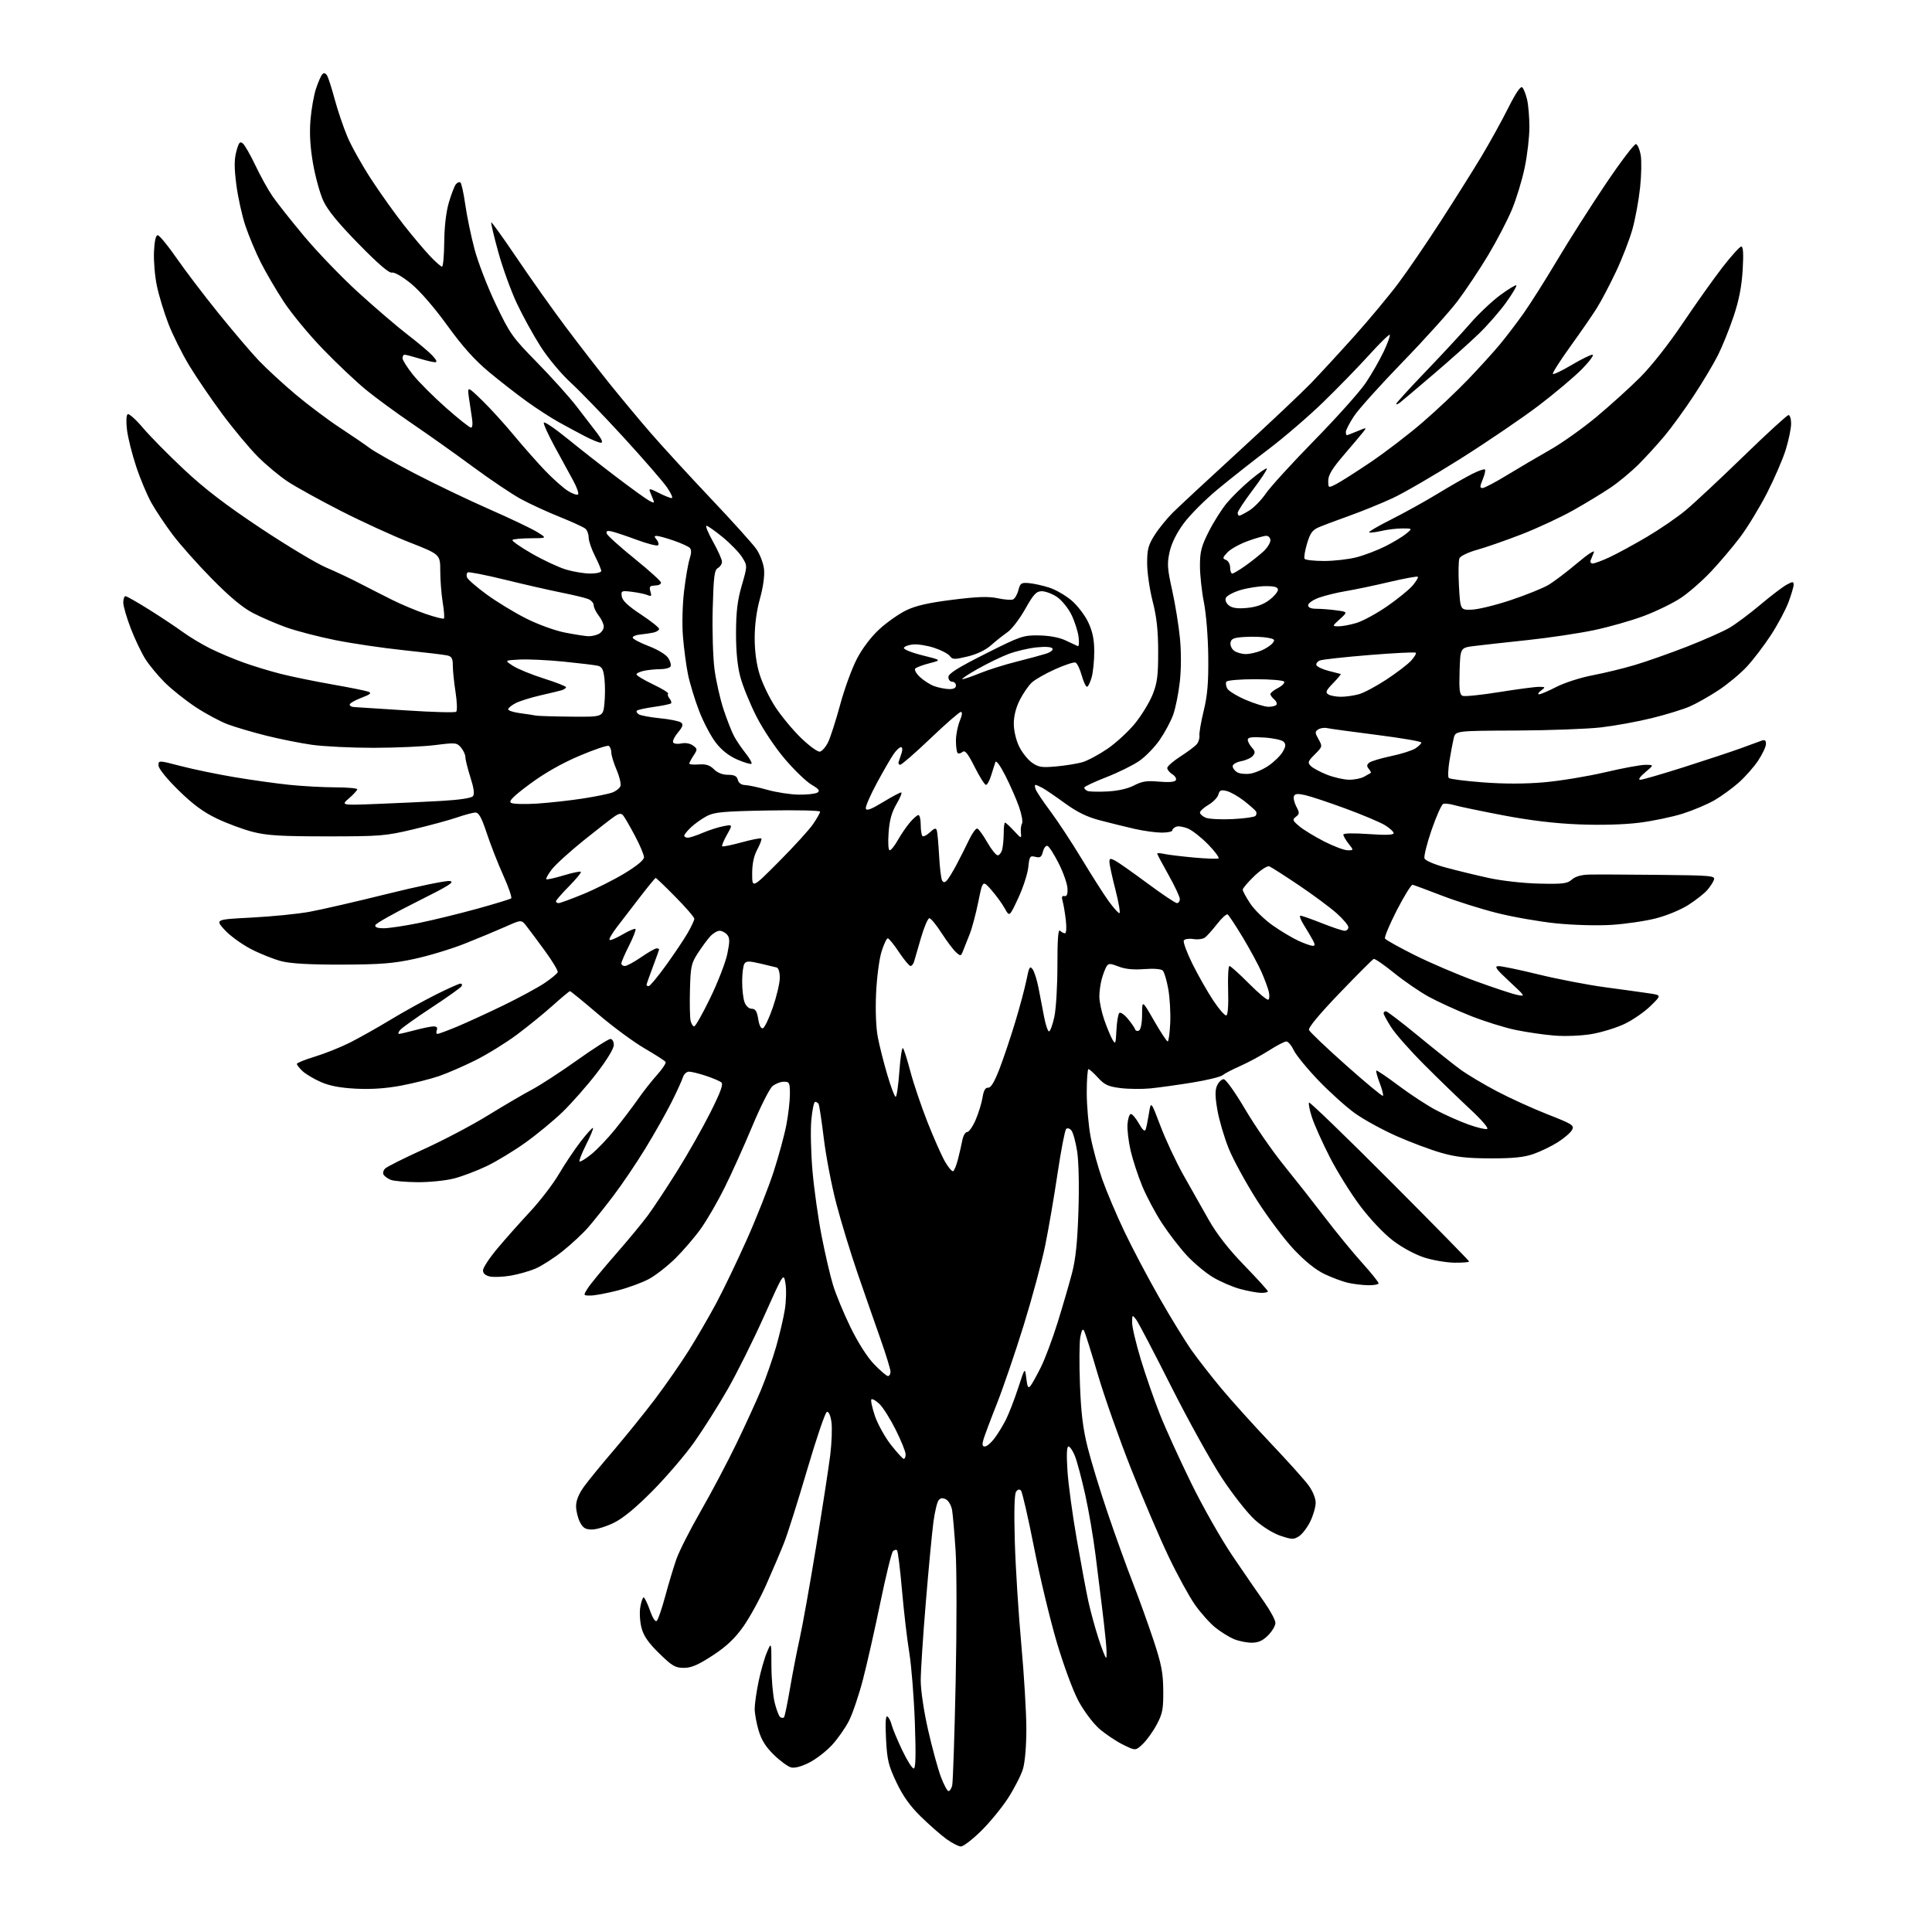 <?xml version="1.0" encoding="UTF-8" standalone="no"?>
<svg 
  version="1.1" 
  xmlns="http://www.w3.org/2000/svg" 
  xmlns:xlink="http://www.w3.org/1999/xlink" 
  xmlns:svg="http://www.w3.org/2000/svg"
  xmlns:rdf="http://www.w3.org/1999/02/22-rdf-syntax-ns#"
  xmlns:cc="http://creativecommons.org/ns#"
  xmlns:dc="http://purl.org/dc/elements/1.1/"
  viewBox="0 0 768 768"
  width="768"
  height="768"
>
<style>svg {background-color: white; }</style>"
<path stroke="none" fill="black" fill-rule="evenodd" d="M381.99,734.00C381.06,734.00 378.47,732.67 376.22,731.05C373.98,729.42 369.41,725.42 366.07,722.15C361.76,717.93 358.94,713.98 356.36,708.54C353.17,701.83 352.65,699.66 352.21,691.28C351.88,684.83 352.05,681.91 352.75,682.34C353.31,682.69 354.08,684.18 354.44,685.64C354.81,687.10 356.68,691.60 358.60,695.65C360.52,699.69 362.59,703.00 363.20,703.00C364.00,703.00 364.13,697.87 363.67,684.75C363.31,674.71 362.31,662.23 361.46,657.00C360.60,651.77 359.29,640.61 358.56,632.19C357.82,623.77 356.94,616.60 356.59,616.26C356.25,615.91 355.52,616.08 354.96,616.64C354.41,617.19 352.15,626.38 349.95,637.07C347.74,647.76 344.63,661.52 343.03,667.66C341.43,673.80 338.94,681.15 337.50,684.00C336.06,686.85 333.01,691.21 330.73,693.68C328.45,696.15 324.37,699.30 321.67,700.67C318.63,702.21 315.89,702.94 314.48,702.58C313.22,702.27 310.16,700.03 307.67,697.61C304.43,694.46 302.69,691.71 301.57,687.92C300.71,685.02 300.00,681.12 300.00,679.28C300.00,677.43 300.69,672.56 301.54,668.46C302.39,664.36 303.88,659.12 304.86,656.82C306.64,652.63 306.64,652.63 306.65,662.07C306.65,667.25 307.23,673.86 307.93,676.75C308.63,679.64 309.64,682.27 310.17,682.60C310.70,682.93 311.37,682.97 311.65,682.68C311.93,682.40 312.99,677.29 314.01,671.33C315.02,665.38 316.75,656.45 317.86,651.50C318.97,646.55 321.91,630.12 324.39,615.00C326.87,599.88 329.40,583.45 330.02,578.50C330.63,573.55 330.85,567.56 330.50,565.19C330.10,562.54 329.41,561.03 328.68,561.27C328.03,561.48 324.54,571.75 320.91,584.08C317.29,596.41 313.18,609.42 311.79,613.00C310.39,616.58 307.17,624.16 304.63,629.86C302.09,635.56 297.93,643.15 295.39,646.71C292.00,651.45 288.73,654.52 283.25,658.10C277.50,661.85 274.83,663.00 271.83,663.00C268.42,663.00 267.18,662.27 262.05,657.25C257.75,653.04 255.86,650.33 255.02,647.14C254.38,644.74 254.16,641.03 254.52,638.89C254.88,636.75 255.48,635.00 255.85,635.00C256.23,635.00 257.35,637.30 258.35,640.12C259.49,643.32 260.52,644.88 261.11,644.29C261.63,643.77 263.14,639.33 264.47,634.42C265.79,629.52 267.78,622.93 268.87,619.79C269.97,616.65 274.30,608.10 278.50,600.79C282.70,593.48 289.08,581.42 292.67,574.00C296.26,566.58 300.71,556.86 302.56,552.40C304.41,547.95 307.06,540.37 308.46,535.55C309.85,530.74 311.44,524.01 311.98,520.61C312.52,517.21 312.64,512.50 312.23,510.15C311.50,505.87 311.50,505.87 303.71,523.25C299.43,532.81 292.90,545.90 289.21,552.34C285.52,558.79 279.57,568.19 276.00,573.24C272.43,578.29 265.00,586.97 259.50,592.54C252.81,599.30 247.70,603.54 244.05,605.32C241.06,606.80 237.13,608.00 235.33,608.00C232.71,608.00 231.74,607.41 230.53,605.05C229.69,603.43 229.00,600.57 229.00,598.70C229.00,596.47 230.09,593.79 232.19,590.90C233.94,588.48 239.25,581.98 244.00,576.45C248.74,570.92 256.09,561.82 260.33,556.23C264.56,550.63 270.65,541.88 273.84,536.78C277.04,531.68 281.94,523.23 284.74,518.00C287.54,512.77 292.98,501.45 296.83,492.84C300.69,484.23 305.49,472.08 307.51,465.84C309.53,459.60 311.82,451.20 312.59,447.16C313.37,443.13 314.00,437.61 314.00,434.91C314.00,430.40 313.81,430.00 311.61,430.00C310.30,430.00 308.26,430.79 307.09,431.75C305.92,432.71 302.29,439.91 299.02,447.75C295.75,455.58 290.81,466.56 288.03,472.13C285.26,477.71 281.02,485.02 278.62,488.38C276.22,491.75 271.70,497.02 268.59,500.11C265.48,503.19 260.73,506.92 258.04,508.38C255.35,509.85 249.67,511.93 245.41,513.02C241.16,514.11 236.36,515.00 234.74,515.00C231.80,515.00 231.80,515.00 233.66,512.07C234.68,510.46 239.58,504.50 244.56,498.82C249.53,493.15 255.42,486.02 257.64,483.00C259.87,479.98 265.10,472.03 269.28,465.36C273.46,458.68 279.36,448.25 282.40,442.20C286.54,433.94 287.62,430.95 286.71,430.23C286.05,429.71 283.28,428.54 280.57,427.64C277.86,426.74 274.85,426.00 273.89,426.00C272.92,426.00 271.83,427.01 271.46,428.25C271.09,429.49 269.02,434.02 266.85,438.32C264.69,442.61 260.02,450.86 256.48,456.64C252.95,462.42 247.26,470.83 243.85,475.32C240.44,479.82 235.94,485.46 233.85,487.86C231.76,490.26 227.24,494.48 223.79,497.25C220.34,500.01 215.49,503.15 213.01,504.22C210.53,505.29 206.03,506.58 203.00,507.09C199.97,507.60 196.26,507.75 194.75,507.43C192.94,507.04 192.00,506.20 192.00,504.98C192.00,503.95 194.57,500.05 197.71,496.31C200.84,492.56 206.70,485.97 210.72,481.65C214.74,477.34 219.91,470.59 222.21,466.65C224.52,462.72 228.41,456.91 230.86,453.74C233.31,450.57 235.50,448.16 235.72,448.39C235.95,448.61 234.72,451.59 233.00,455.00C231.28,458.41 230.09,461.43 230.37,461.70C230.64,461.98 232.73,460.71 235.00,458.88C237.28,457.05 241.52,452.62 244.43,449.03C247.34,445.44 251.45,440.02 253.56,437.00C255.67,433.98 259.12,429.58 261.24,427.23C263.36,424.87 264.86,422.58 264.58,422.13C264.30,421.68 260.53,419.26 256.20,416.74C251.87,414.22 243.55,408.08 237.70,403.08C231.86,398.09 226.85,394.00 226.58,394.00C226.30,394.00 223.25,396.54 219.79,399.65C216.33,402.76 209.91,407.98 205.52,411.26C201.14,414.53 193.71,419.12 189.02,421.46C184.34,423.80 177.78,426.65 174.44,427.79C171.11,428.93 164.36,430.62 159.44,431.55C153.44,432.68 147.54,433.08 141.49,432.77C135.18,432.44 130.98,431.64 127.50,430.10C124.76,428.89 121.51,426.95 120.26,425.78C119.02,424.61 118.00,423.32 118.00,422.92C118.00,422.52 121.24,421.21 125.21,420.01C129.17,418.80 135.43,416.30 139.12,414.44C142.81,412.58 149.97,408.55 155.02,405.49C160.08,402.42 168.21,397.91 173.09,395.46C177.97,393.01 182.45,391.00 183.04,391.00C183.63,391.00 183.82,391.48 183.46,392.07C183.10,392.65 177.74,396.46 171.55,400.53C165.37,404.59 159.73,408.61 159.03,409.46C158.33,410.31 158.15,410.99 158.63,410.99C159.11,410.98 161.97,410.31 165.00,409.50C168.03,408.69 171.34,408.02 172.36,408.01C173.60,408.00 174.02,408.50 173.64,409.50C173.32,410.33 173.44,411.00 173.89,411.00C174.35,411.00 177.82,409.71 181.61,408.14C185.40,406.56 193.68,402.76 200.00,399.70C206.32,396.63 213.72,392.63 216.43,390.81C219.14,388.99 221.51,387.03 221.70,386.45C221.88,385.87 219.58,382.05 216.59,377.95C213.60,373.85 210.27,369.39 209.20,368.03C207.25,365.56 207.25,365.56 200.88,368.40C197.37,369.96 190.13,372.98 184.78,375.10C179.44,377.22 170.44,379.95 164.78,381.17C156.32,383.00 151.22,383.40 136.00,383.45C123.49,383.48 115.72,383.06 112.00,382.13C108.97,381.37 103.47,379.18 99.76,377.26C96.05,375.33 91.34,371.90 89.28,369.63C85.55,365.50 85.55,365.50 100.02,364.75C107.99,364.34 118.33,363.31 123.00,362.46C127.67,361.61 141.50,358.43 153.73,355.39C165.95,352.35 177.20,350.02 178.73,350.22C181.00,350.52 178.60,352.03 165.55,358.54C156.77,362.92 149.42,367.06 149.21,367.75C148.96,368.59 150.03,369.00 152.51,369.00C154.53,369.00 160.76,368.07 166.34,366.94C171.93,365.80 182.35,363.26 189.50,361.29C196.65,359.32 202.81,357.44 203.20,357.11C203.58,356.77 202.18,352.68 200.07,348.00C197.96,343.32 195.01,335.79 193.51,331.25C191.49,325.13 190.34,323.00 189.05,323.00C188.09,323.00 184.75,323.88 181.63,324.96C178.50,326.03 170.66,328.16 164.22,329.69C153.22,332.30 151.13,332.47 130.00,332.47C111.77,332.47 106.18,332.13 100.53,330.70C96.69,329.72 90.22,327.32 86.14,325.36C80.72,322.75 76.61,319.70 70.86,314.05C66.13,309.39 63.00,305.48 63.00,304.25C63.00,302.21 63.03,302.22 71.96,304.54C76.88,305.82 86.44,307.80 93.21,308.93C99.97,310.07 109.78,311.44 115.00,311.98C120.22,312.52 128.44,312.97 133.25,312.98C138.06,312.99 142.00,313.34 142.01,313.75C142.01,314.16 140.55,315.77 138.76,317.32C135.50,320.14 135.50,320.14 150.00,319.57C157.97,319.26 169.56,318.72 175.74,318.36C182.61,317.97 187.38,317.24 188.00,316.50C188.69,315.66 188.38,313.33 187.00,309.01C185.90,305.56 185.00,301.95 185.00,300.98C185.00,300.01 184.21,298.29 183.25,297.16C181.59,295.20 181.06,295.15 173.00,296.18C168.32,296.77 157.30,297.26 148.50,297.27C139.70,297.27 128.68,296.73 124.00,296.07C119.33,295.41 111.10,293.76 105.72,292.41C100.34,291.06 93.50,289.04 90.51,287.92C87.53,286.80 81.80,283.73 77.79,281.09C73.78,278.44 68.29,274.08 65.58,271.39C62.87,268.70 59.38,264.49 57.82,262.04C56.26,259.59 53.64,254.09 51.99,249.83C50.35,245.56 49.00,240.93 49.00,239.53C49.00,238.14 49.40,237.00 49.89,237.00C50.38,237.00 54.61,239.40 59.29,242.34C63.97,245.28 69.98,249.27 72.65,251.22C75.32,253.17 80.20,256.11 83.50,257.75C86.80,259.40 92.76,261.92 96.75,263.35C100.74,264.79 107.49,266.84 111.75,267.91C116.01,268.99 125.12,270.85 132.00,272.06C138.88,273.27 145.34,274.56 146.37,274.94C147.87,275.50 147.32,275.99 143.62,277.40C141.08,278.37 139.00,279.58 139.00,280.08C139.00,280.59 139.79,281.03 140.75,281.07C141.71,281.11 151.05,281.71 161.50,282.40C171.95,283.09 180.88,283.33 181.34,282.93C181.81,282.54 181.69,279.04 181.09,275.16C180.49,271.29 180.00,266.52 180.00,264.58C180.00,261.72 179.57,260.94 177.75,260.54C176.51,260.26 168.75,259.33 160.50,258.47C152.25,257.61 140.03,255.81 133.35,254.47C126.67,253.13 117.89,250.85 113.85,249.41C109.81,247.96 103.80,245.38 100.50,243.65C96.40,241.52 91.22,237.18 84.17,230.01C78.48,224.23 71.48,216.35 68.60,212.50C65.71,208.65 61.95,203.02 60.24,199.98C58.52,196.94 55.77,190.42 54.14,185.48C52.50,180.54 50.85,173.97 50.48,170.87C50.08,167.56 50.20,165.00 50.76,164.65C51.29,164.32 54.04,166.79 56.87,170.13C59.70,173.48 67.07,180.95 73.26,186.74C81.38,194.35 89.81,200.80 103.59,209.96C114.09,216.94 125.79,223.96 129.58,225.57C133.37,227.18 139.41,230.02 142.99,231.89C146.57,233.75 152.43,236.73 156.00,238.51C159.57,240.29 165.53,242.79 169.24,244.05C172.94,245.32 176.19,246.14 176.46,245.87C176.74,245.60 176.52,242.70 175.98,239.44C175.45,236.17 175.01,230.55 175.01,226.94C175.00,220.39 175.00,220.39 162.75,215.58C156.01,212.93 143.74,207.31 135.47,203.08C127.20,198.86 117.75,193.64 114.47,191.49C111.19,189.34 105.77,184.83 102.44,181.48C99.11,178.12 92.81,170.57 88.44,164.69C84.07,158.81 78.16,150.14 75.29,145.42C72.43,140.70 68.67,133.18 66.94,128.69C65.21,124.20 63.15,117.43 62.36,113.63C61.56,109.83 61.05,103.75 61.21,100.11C61.40,95.84 61.92,93.50 62.69,93.50C63.34,93.50 66.68,97.55 70.11,102.50C73.54,107.45 81.07,117.35 86.84,124.50C92.61,131.65 99.84,140.14 102.91,143.37C105.99,146.59 112.55,152.63 117.50,156.80C122.45,160.96 130.35,166.89 135.05,169.98C139.76,173.07 145.16,176.76 147.05,178.18C148.95,179.59 157.03,184.15 165.00,188.29C172.97,192.44 186.25,198.80 194.50,202.42C202.75,206.04 211.30,210.11 213.50,211.47C217.50,213.94 217.50,213.94 210.92,213.97C207.30,213.99 204.05,214.29 203.70,214.64C203.35,214.99 206.82,217.43 211.41,220.06C216.01,222.70 222.15,225.56 225.07,226.43C227.98,227.29 232.31,228.00 234.68,228.00C237.06,228.00 239.00,227.54 239.00,226.97C239.00,226.40 237.88,223.71 236.50,221.00C235.13,218.29 234.00,214.98 234.00,213.66C234.00,212.33 233.40,210.75 232.67,210.14C231.94,209.53 227.32,207.42 222.42,205.45C217.51,203.49 210.57,200.28 207.00,198.34C203.43,196.39 194.88,190.64 188.00,185.56C181.12,180.48 170.32,172.81 164.00,168.52C157.68,164.22 149.35,158.13 145.50,154.97C141.65,151.82 133.98,144.58 128.46,138.87C122.94,133.17 115.91,124.67 112.84,120.00C109.78,115.33 105.64,108.25 103.64,104.28C101.64,100.31 98.91,93.78 97.56,89.76C96.21,85.75 94.59,78.41 93.95,73.46C93.08,66.65 93.08,63.42 93.96,60.16C94.91,56.62 95.37,56.06 96.53,57.02C97.30,57.66 99.55,61.59 101.52,65.74C103.49,69.89 106.51,75.35 108.24,77.89C109.96,80.43 115.65,87.62 120.88,93.88C126.10,100.14 135.80,110.21 142.44,116.26C149.07,122.31 157.88,129.84 162.00,133.01C166.12,136.17 170.59,139.94 171.92,141.38C173.58,143.17 173.90,144.00 172.92,143.99C172.14,143.98 169.29,143.31 166.59,142.49C163.89,141.67 161.30,141.00 160.84,141.00C160.38,141.00 160.00,141.62 160.00,142.37C160.00,143.12 161.86,146.08 164.13,148.93C166.41,151.79 172.31,157.70 177.25,162.06C182.19,166.43 186.68,170.00 187.23,170.00C187.81,170.00 187.97,168.46 187.62,166.25C187.29,164.19 186.74,160.47 186.39,158.00C185.77,153.50 185.77,153.50 191.49,159.00C194.63,162.03 200.38,168.32 204.25,173.00C208.13,177.68 213.82,184.11 216.90,187.31C219.98,190.50 223.99,194.04 225.80,195.17C227.62,196.30 229.41,196.92 229.79,196.54C230.17,196.17 229.33,193.75 227.93,191.18C226.53,188.61 223.23,182.57 220.61,177.76C217.98,172.95 215.98,168.56 216.16,168.01C216.35,167.45 220.55,170.29 225.50,174.32C230.45,178.35 239.31,185.29 245.19,189.75C251.06,194.21 256.87,198.40 258.09,199.05C259.99,200.07 260.21,200.01 259.65,198.62C259.29,197.73 258.71,196.28 258.36,195.41C257.83,194.09 258.43,194.18 261.82,195.91C264.07,197.06 266.41,198.00 267.01,198.00C267.61,198.00 266.77,196.09 265.15,193.75C263.54,191.41 255.75,182.45 247.86,173.83C239.96,165.21 230.51,155.43 226.85,152.08C223.13,148.69 217.88,142.39 214.95,137.83C212.07,133.34 207.79,125.58 205.45,120.58C203.10,115.59 199.77,106.38 198.05,100.12C196.33,93.87 195.08,88.59 195.28,88.39C195.47,88.19 200.10,94.66 205.57,102.75C211.03,110.84 219.72,123.10 224.89,129.98C230.05,136.87 237.89,147.00 242.31,152.50C246.73,158.00 254.04,166.78 258.56,172.00C263.08,177.22 273.81,188.93 282.40,198.00C291.00,207.07 299.20,216.18 300.64,218.23C302.07,220.28 303.45,223.88 303.71,226.23C304.00,228.86 303.37,233.38 302.09,237.98C300.75,242.77 300.00,248.40 300.00,253.62C300.00,258.95 300.69,264.00 301.98,268.14C303.06,271.64 305.85,277.43 308.18,281.00C310.50,284.57 315.09,290.11 318.36,293.29C321.64,296.48 325.03,298.95 325.91,298.79C326.78,298.63 328.26,296.93 329.20,295.00C330.13,293.07 332.29,286.35 334.00,280.05C335.70,273.76 338.71,265.53 340.69,261.78C342.87,257.62 346.37,253.03 349.64,250.05C352.59,247.35 357.36,244.00 360.25,242.60C364.06,240.76 369.10,239.61 378.61,238.42C388.47,237.18 392.90,237.03 396.51,237.80C399.14,238.36 401.91,238.59 402.65,238.30C403.39,238.02 404.37,236.37 404.81,234.64C405.55,231.80 405.95,231.53 409.06,231.80C410.95,231.97 414.57,232.77 417.11,233.59C419.64,234.40 423.64,236.71 426.00,238.73C428.35,240.74 431.33,244.66 432.63,247.44C434.34,251.12 434.98,254.28 434.98,259.00C434.99,262.57 434.52,267.19 433.95,269.25C433.37,271.31 432.54,273.00 432.08,273.00C431.63,273.00 430.68,270.93 429.97,268.41C429.27,265.88 428.16,263.62 427.52,263.37C426.88,263.12 423.24,264.32 419.43,266.03C415.62,267.74 411.44,270.12 410.15,271.32C408.86,272.52 406.72,275.62 405.40,278.22C403.87,281.22 403.00,284.65 403.00,287.65C403.00,290.39 403.88,294.18 405.09,296.68C406.23,299.05 408.53,301.95 410.18,303.13C412.80,304.99 414.07,305.19 419.85,304.67C423.51,304.34 428.19,303.58 430.26,302.99C432.32,302.39 436.82,299.98 440.26,297.64C443.69,295.29 448.64,290.72 451.26,287.48C453.87,284.24 457.00,279.09 458.21,276.04C460.03,271.45 460.41,268.53 460.39,259.00C460.37,250.52 459.80,245.27 458.19,239.00C456.99,234.32 456.01,227.55 456.01,223.95C456.00,218.38 456.45,216.68 458.99,212.68C460.63,210.09 463.89,206.07 466.24,203.74C468.59,201.41 480.41,190.43 492.50,179.35C504.60,168.27 517.47,156.12 521.11,152.35C524.74,148.58 532.55,140.10 538.47,133.50C544.38,126.90 552.25,117.45 555.94,112.50C559.64,107.55 567.17,96.53 572.67,88.00C578.18,79.47 585.40,68.00 588.71,62.50C592.02,57.00 596.85,48.28 599.44,43.12C602.59,36.85 604.48,34.08 605.15,34.75C605.70,35.30 606.56,37.50 607.05,39.63C607.55,41.76 607.96,46.65 607.96,50.50C607.97,54.35 607.14,61.56 606.11,66.52C605.09,71.48 602.79,79.03 601.01,83.31C599.23,87.59 594.96,95.78 591.51,101.53C588.06,107.27 582.59,115.46 579.37,119.73C576.14,123.99 566.30,134.91 557.49,143.99C548.69,153.07 540.02,162.71 538.24,165.42C536.46,168.13 535.00,170.94 535.00,171.67C535.00,172.40 535.17,173.00 535.38,173.00C535.59,173.00 537.48,172.28 539.58,171.40C543.28,169.86 543.36,169.87 541.96,171.65C541.17,172.67 537.70,176.78 534.26,180.78C529.60,186.21 528.00,188.83 528.00,191.06C528.00,194.05 528.00,194.05 531.25,192.38C533.04,191.46 539.23,187.51 545.00,183.61C550.77,179.71 560.00,172.64 565.50,167.89C571.00,163.15 579.12,155.50 583.54,150.88C587.96,146.27 593.63,140.03 596.15,137.00C598.67,133.97 602.96,128.35 605.68,124.50C608.40,120.65 614.38,111.20 618.96,103.50C623.54,95.80 632.21,82.17 638.24,73.20C644.27,64.24 649.72,57.07 650.35,57.28C650.98,57.49 651.81,59.43 652.20,61.58C652.59,63.74 652.49,69.55 651.97,74.50C651.45,79.45 650.09,86.88 648.95,91.00C647.81,95.12 644.85,102.77 642.38,107.99C639.92,113.21 636.48,119.74 634.75,122.49C633.03,125.25 628.27,132.13 624.18,137.80C620.10,143.46 617.00,148.34 617.30,148.64C617.60,148.94 620.95,147.34 624.73,145.09C628.52,142.84 632.25,141.00 633.02,141.00C633.80,141.00 631.97,143.52 628.97,146.60C625.96,149.69 618.15,156.27 611.62,161.24C605.08,166.20 591.14,175.68 580.65,182.30C570.16,188.92 557.95,196.01 553.54,198.05C549.12,200.10 541.45,203.22 536.50,204.99C531.55,206.76 526.06,208.82 524.30,209.57C521.70,210.67 520.82,211.88 519.57,216.08C518.72,218.92 518.28,221.64 518.58,222.12C518.87,222.61 522.37,223.00 526.35,223.00C530.33,223.00 536.15,222.33 539.30,221.51C542.44,220.69 547.60,218.72 550.76,217.12C553.92,215.53 557.63,213.29 559.00,212.14C561.50,210.07 561.50,210.07 557.50,210.06C555.30,210.05 551.53,210.50 549.12,211.06C546.71,211.61 544.52,211.86 544.26,211.60C544.00,211.34 548.00,209.01 553.15,206.43C558.29,203.84 566.52,199.28 571.43,196.29C576.34,193.30 582.47,189.78 585.06,188.47C587.64,187.16 590.00,186.33 590.29,186.63C590.59,186.92 590.19,188.70 589.40,190.58C588.22,193.42 588.20,194.00 589.33,194.00C590.07,194.00 594.47,191.69 599.09,188.86C603.72,186.04 611.35,181.55 616.06,178.88C620.77,176.22 629.09,170.32 634.55,165.77C640.01,161.22 647.86,154.12 651.99,149.99C656.45,145.54 663.34,136.79 668.92,128.49C674.10,120.80 681.20,110.79 684.72,106.25C688.23,101.71 691.60,98.00 692.20,98.00C692.95,98.00 693.12,100.91 692.74,107.33C692.34,113.93 691.28,119.35 689.12,125.81C687.43,130.83 684.64,137.77 682.90,141.22C681.16,144.68 676.85,151.90 673.31,157.27C669.77,162.65 664.61,169.77 661.83,173.11C659.05,176.45 654.38,181.58 651.44,184.52C648.50,187.46 643.49,191.63 640.30,193.79C637.11,195.95 630.42,200.01 625.43,202.82C620.44,205.63 611.21,209.93 604.93,212.37C598.64,214.81 590.67,217.59 587.21,218.55C583.75,219.50 580.58,221.01 580.17,221.89C579.76,222.78 579.67,227.78 579.96,233.00C580.50,242.50 580.50,242.50 585.06,242.35C587.57,242.27 594.55,240.56 600.56,238.55C606.58,236.54 613.30,233.83 615.50,232.53C617.70,231.23 622.85,227.34 626.94,223.88C631.19,220.28 634.04,218.43 633.59,219.55C633.16,220.62 632.58,222.06 632.30,222.75C632.02,223.44 632.40,224.00 633.14,223.99C633.89,223.98 636.91,222.86 639.85,221.49C642.79,220.12 649.41,216.52 654.56,213.49C659.70,210.46 666.68,205.68 670.06,202.87C673.45,200.05 683.80,190.38 693.07,181.38C702.34,172.37 710.39,165.00 710.96,165.00C711.53,165.00 712.00,166.53 712.00,168.39C712.00,170.26 711.05,174.87 709.90,178.64C708.74,182.42 705.37,190.22 702.41,196.00C699.45,201.78 694.66,209.64 691.76,213.49C688.87,217.33 683.65,223.50 680.17,227.19C676.69,230.89 671.29,235.61 668.17,237.68C665.05,239.76 658.45,242.98 653.50,244.84C648.55,246.71 639.55,249.26 633.50,250.53C627.45,251.79 615.52,253.57 607.00,254.47C598.48,255.37 589.02,256.42 586.00,256.80C580.50,257.50 580.50,257.50 580.21,266.77C579.98,274.34 580.20,276.14 581.45,276.62C582.29,276.94 588.86,276.26 596.06,275.10C603.25,273.95 610.34,273.01 611.82,273.03C614.39,273.06 614.42,273.12 612.56,274.53C611.49,275.34 611.15,276.00 611.79,276.00C612.44,276.00 615.56,274.67 618.74,273.03C621.91,271.40 628.33,269.34 633.00,268.45C637.67,267.57 645.25,265.72 649.84,264.36C654.43,263.00 663.75,259.71 670.56,257.06C677.36,254.40 684.97,251.03 687.47,249.57C689.97,248.11 695.50,243.98 699.76,240.39C704.02,236.81 708.74,233.22 710.25,232.41C712.67,231.12 713.00,231.13 713.00,232.44C713.00,233.26 712.07,236.40 710.94,239.42C709.81,242.44 706.65,248.34 703.92,252.53C701.18,256.71 696.86,262.38 694.30,265.11C691.75,267.84 686.70,272.03 683.08,274.41C679.46,276.80 674.35,279.68 671.73,280.82C669.11,281.97 662.36,284.05 656.73,285.44C651.10,286.84 642.00,288.50 636.50,289.14C631.00,289.78 615.72,290.34 602.54,290.40C578.58,290.50 578.58,290.50 577.86,293.50C577.47,295.15 576.71,299.20 576.17,302.50C575.64,305.80 575.52,308.84 575.91,309.26C576.30,309.68 582.40,310.46 589.47,311.00C598.02,311.65 606.21,311.64 613.89,310.97C620.24,310.41 631.14,308.61 638.10,306.98C645.06,305.34 652.27,304.01 654.13,304.03C657.50,304.05 657.50,304.05 654.00,307.00C651.90,308.77 651.10,309.96 652.00,309.98C652.83,309.99 660.70,307.71 669.50,304.91C678.30,302.11 688.42,298.75 692.00,297.45C695.58,296.14 699.29,294.78 700.25,294.43C701.54,293.96 702.00,294.30 702.00,295.72C702.00,296.79 700.61,299.76 698.91,302.32C697.21,304.89 693.72,308.84 691.16,311.11C688.60,313.37 684.25,316.53 681.50,318.12C678.75,319.71 673.12,322.09 669.00,323.41C664.88,324.72 657.07,326.36 651.66,327.04C645.58,327.80 636.41,328.06 627.66,327.71C618.09,327.33 608.31,326.16 597.50,324.10C588.70,322.42 580.01,320.61 578.19,320.08C576.37,319.54 574.35,319.31 573.69,319.57C573.03,319.82 570.96,324.46 569.09,329.88C567.22,335.31 565.95,340.42 566.26,341.24C566.59,342.10 570.24,343.66 574.83,344.89C579.22,346.08 586.90,347.94 591.89,349.03C597.05,350.15 605.66,351.11 611.87,351.25C621.31,351.47 623.05,351.25 624.84,349.64C626.18,348.43 628.56,347.74 631.70,347.66C634.34,347.59 646.72,347.64 659.22,347.77C680.37,347.98 681.89,348.12 681.32,349.75C680.98,350.71 679.76,352.57 678.60,353.89C677.45,355.20 674.13,357.81 671.22,359.68C668.25,361.61 662.58,363.96 658.22,365.07C653.98,366.16 645.99,367.32 640.48,367.66C634.79,368.01 625.29,367.74 618.48,367.04C611.89,366.36 601.33,364.51 595.00,362.91C588.67,361.32 578.77,358.19 573.00,355.96C567.23,353.74 562.07,351.82 561.54,351.71C561.01,351.59 558.19,356.14 555.27,361.82C552.36,367.50 550.24,372.57 550.56,373.10C550.89,373.63 556.15,376.56 562.25,379.62C568.35,382.68 579.23,387.34 586.42,389.96C593.61,392.59 601.08,395.07 603.00,395.46C606.49,396.18 606.48,396.16 600.00,390.14C594.65,385.17 593.89,384.09 595.69,384.05C596.90,384.02 604.10,385.52 611.69,387.38C619.29,389.24 631.12,391.51 638.00,392.44C644.88,393.36 652.75,394.45 655.50,394.86C660.50,395.60 660.50,395.60 656.08,399.92C653.65,402.30 648.99,405.51 645.73,407.05C642.47,408.59 636.59,410.39 632.67,411.06C628.63,411.74 622.26,412.00 618.01,411.67C613.88,411.35 606.90,410.33 602.50,409.42C598.10,408.51 590.00,405.98 584.50,403.79C579.00,401.61 571.58,398.21 568.00,396.25C564.42,394.30 558.21,390.03 554.19,386.78C550.17,383.53 546.52,381.01 546.07,381.19C545.63,381.36 539.53,387.46 532.53,394.75C524.58,403.01 519.99,408.53 520.33,409.42C520.63,410.19 527.26,416.51 535.07,423.45C542.87,430.40 549.47,435.86 549.74,435.60C550.00,435.34 549.42,433.06 548.46,430.54C547.50,428.02 546.89,425.78 547.11,425.58C547.32,425.37 551.33,428.07 556.00,431.58C560.67,435.09 567.42,439.50 571.00,441.37C574.58,443.24 580.28,445.77 583.68,446.99C587.08,448.22 590.43,449.02 591.14,448.79C591.88,448.54 589.10,445.28 584.46,440.97C580.08,436.90 571.89,428.98 566.27,423.35C560.64,417.72 554.67,410.98 553.02,408.36C551.36,405.75 550.00,403.25 550.00,402.80C550.00,402.36 550.42,402.00 550.93,402.00C551.44,402.00 557.18,406.39 563.70,411.75C570.21,417.11 577.78,423.14 580.52,425.14C583.26,427.14 589.77,431.03 595.00,433.78C600.23,436.54 609.33,440.68 615.23,442.99C625.10,446.86 625.88,447.36 624.91,449.17C624.33,450.25 621.80,452.44 619.28,454.03C616.77,455.63 612.41,457.74 609.61,458.72C605.78,460.05 601.49,460.49 592.50,460.47C583.20,460.45 578.77,459.95 572.82,458.24C568.60,457.03 560.62,454.04 555.10,451.59C549.57,449.14 542.19,445.10 538.69,442.60C535.20,440.11 528.66,434.23 524.16,429.55C519.66,424.86 515.23,419.45 514.30,417.51C513.38,415.58 512.05,414.00 511.33,414.00C510.62,414.00 507.50,415.62 504.40,417.61C501.29,419.59 496.22,422.33 493.13,423.70C490.03,425.06 486.82,426.73 486.00,427.41C485.18,428.08 479.77,429.40 474.00,430.33C468.23,431.27 460.74,432.31 457.37,432.65C454.00,432.98 448.62,432.93 445.41,432.53C440.54,431.92 439.08,431.25 436.47,428.40C434.76,426.53 433.05,425.00 432.68,425.00C432.31,425.00 432.00,429.23 432.00,434.39C432.00,439.55 432.70,447.46 433.55,451.95C434.40,456.45 436.48,464.04 438.17,468.81C439.85,473.59 443.80,482.90 446.94,489.50C450.07,496.10 456.37,508.02 460.93,516.00C465.49,523.98 471.27,533.38 473.78,536.91C476.28,540.43 481.58,547.23 485.56,552.01C489.54,556.78 498.30,566.50 505.03,573.60C511.76,580.69 518.56,588.26 520.13,590.40C521.80,592.67 523.00,595.57 523.00,597.33C523.00,599.00 522.05,602.33 520.89,604.74C519.72,607.14 517.71,609.80 516.42,610.64C514.30,612.04 513.59,612.02 509.06,610.52C506.13,609.55 501.90,606.92 498.85,604.18C495.99,601.61 490.12,594.17 485.82,587.66C481.51,581.14 472.40,564.72 465.57,551.16C458.74,537.60 452.46,525.60 451.61,524.50C450.12,522.57 450.06,522.62 450.03,525.69C450.01,527.45 451.57,534.06 453.49,540.39C455.41,546.72 458.82,556.54 461.07,562.20C463.32,567.87 468.91,580.15 473.49,589.50C478.06,598.85 485.47,611.90 489.95,618.50C494.42,625.10 500.09,633.34 502.54,636.81C504.99,640.29 507.00,644.03 507.00,645.14C507.00,646.25 505.68,648.47 504.08,650.08C501.93,652.23 500.20,653.00 497.54,653.00C495.56,653.00 492.38,652.35 490.48,651.56C488.58,650.76 485.24,648.68 483.07,646.94C480.90,645.19 477.26,641.10 474.97,637.85C472.69,634.59 467.98,625.98 464.51,618.71C461.04,611.44 454.36,595.82 449.67,584.00C444.98,572.17 439.03,555.30 436.44,546.50C433.86,537.70 431.39,529.84 430.96,529.03C430.41,528.00 429.96,528.72 429.45,531.43C429.05,533.55 428.98,542.09 429.30,550.40C429.73,561.76 430.49,567.98 432.39,575.50C433.78,581.00 437.35,592.70 440.34,601.50C443.32,610.30 447.79,622.70 450.27,629.06C452.75,635.42 456.48,645.77 458.56,652.06C461.69,661.52 462.36,664.97 462.41,672.00C462.48,679.35 462.13,681.18 459.84,685.50C458.38,688.25 455.88,691.74 454.29,693.25C451.39,696.00 451.39,696.00 446.29,693.46C443.48,692.06 439.23,689.18 436.84,687.07C434.45,684.96 430.79,680.04 428.69,676.14C426.54,672.12 422.79,661.98 420.07,652.77C417.42,643.82 413.34,626.83 411.02,615.00C408.69,603.17 406.36,593.05 405.85,592.51C405.24,591.86 404.56,592.03 403.89,593.01C403.23,593.97 403.06,601.07 403.41,613.00C403.71,623.17 404.86,641.40 405.97,653.50C407.07,665.60 407.98,680.72 407.99,687.09C408.00,694.01 407.45,700.50 406.64,703.20C405.89,705.68 403.22,710.90 400.71,714.79C398.19,718.68 393.33,724.59 389.91,727.93C386.49,731.27 382.93,734.00 381.99,734.00zM377.05,712.00C377.55,712.00 378.21,710.99 378.51,709.75C378.82,708.51 379.44,689.95 379.89,668.50C380.34,647.05 380.33,623.65 379.87,616.50C379.40,609.35 378.77,602.04 378.47,600.26C378.16,598.48 377.08,596.58 376.06,596.03C374.74,595.33 373.90,595.42 373.12,596.36C372.52,597.08 371.58,601.01 371.04,605.09C370.50,609.16 369.14,623.48 368.03,636.90C366.91,650.32 366.00,664.34 366.00,668.04C366.00,671.89 367.25,680.31 368.92,687.64C370.53,694.71 372.81,703.09 373.99,706.25C375.18,709.41 376.55,712.00 377.05,712.00zM439.70,659.00C439.99,659.00 439.94,655.96 439.57,652.25C439.21,648.54 438.48,642.12 437.96,638.00C437.43,633.88 436.31,624.88 435.47,618.00C434.62,611.12 432.77,600.33 431.36,594.01C429.95,587.69 428.12,580.83 427.29,578.76C426.46,576.69 425.31,575.00 424.74,575.00C424.05,575.00 423.91,578.25 424.34,584.75C424.69,590.11 426.36,602.38 428.05,612.00C429.73,621.62 431.79,632.65 432.62,636.50C433.46,640.35 435.27,646.99 436.65,651.25C438.03,655.51 439.40,659.00 439.70,659.00zM359.25,579.93C359.66,579.97 360.00,579.15 360.00,578.12C360.00,577.08 358.22,572.68 356.05,568.33C353.87,563.99 350.95,559.36 349.55,558.05C348.15,556.73 346.73,555.94 346.39,556.27C346.06,556.61 346.68,559.56 347.78,562.82C348.89,566.09 351.75,571.25 354.14,574.31C356.54,577.36 358.84,579.89 359.25,579.93zM391.52,575.00C392.28,575.00 393.99,573.54 395.33,571.75C396.68,569.96 398.73,566.60 399.90,564.27C401.06,561.94 403.24,556.32 404.73,551.77C407.43,543.50 407.43,543.50 407.97,547.92C408.39,551.42 408.73,552.04 409.63,550.92C410.26,550.14 412.11,546.80 413.76,543.50C415.41,540.20 418.39,532.23 420.40,525.79C422.40,519.36 424.96,510.58 426.09,506.29C427.59,500.57 428.28,493.98 428.69,481.50C429.02,471.38 428.81,461.73 428.18,457.67C427.59,453.91 426.56,450.18 425.90,449.37C425.19,448.52 424.31,448.29 423.80,448.80C423.31,449.29 421.78,457.23 420.40,466.45C419.03,475.67 416.81,488.58 415.47,495.15C414.13,501.71 410.29,515.95 406.94,526.79C403.58,537.62 398.78,551.67 396.28,557.99C393.77,564.32 391.37,570.74 390.93,572.25C390.34,574.30 390.49,575.00 391.52,575.00zM352.98,547.00C353.54,547.00 354.00,546.21 353.99,545.25C353.98,544.29 352.15,538.33 349.91,532.00C347.67,525.67 343.60,513.98 340.85,506.00C338.11,498.02 334.34,485.65 332.46,478.50C330.59,471.35 328.34,459.68 327.48,452.57C326.61,445.46 325.67,439.27 325.39,438.82C325.11,438.37 324.50,438.00 324.03,438.00C323.56,438.00 322.87,441.26 322.51,445.25C322.14,449.24 322.36,458.35 322.98,465.50C323.60,472.65 325.23,484.25 326.60,491.28C327.97,498.31 330.00,507.09 331.13,510.78C332.25,514.48 335.37,522.02 338.06,527.55C341.05,533.68 344.71,539.43 347.46,542.30C349.94,544.88 352.42,547.00 352.98,547.00zM501.25,513.93C499.74,513.90 496.02,513.21 493.00,512.40C489.98,511.59 485.09,509.48 482.14,507.71C479.20,505.95 474.51,502.02 471.72,499.00C468.94,495.98 464.53,490.26 461.94,486.29C459.34,482.33 455.82,475.72 454.11,471.62C452.41,467.52 450.31,461.14 449.45,457.45C448.60,453.76 448.03,449.00 448.20,446.86C448.36,444.72 448.95,442.90 449.50,442.83C450.05,442.76 451.49,444.44 452.70,446.57C454.20,449.22 455.06,449.98 455.42,448.97C455.71,448.16 456.30,445.28 456.73,442.57C457.52,437.63 457.52,437.63 461.29,447.57C463.36,453.03 467.44,461.77 470.37,467.00C473.30,472.23 477.88,480.32 480.54,485.00C483.81,490.72 488.43,496.64 494.70,503.09C499.81,508.37 504.00,512.98 504.00,513.34C504.00,513.70 502.76,513.97 501.25,513.93zM543.75,510.90C541.41,510.84 537.79,510.40 535.70,509.90C533.61,509.41 529.49,507.87 526.55,506.48C523.09,504.84 518.81,501.41 514.36,496.70C510.59,492.71 503.93,483.84 499.56,476.98C495.20,470.11 490.18,460.90 488.41,456.50C486.64,452.10 484.62,445.24 483.93,441.25C482.99,435.77 482.96,433.39 483.82,431.50C484.44,430.12 485.62,429.00 486.44,429.00C487.28,429.00 491.01,434.24 494.99,440.99C498.88,447.58 505.76,457.54 510.28,463.12C514.80,468.70 522.15,478.05 526.61,483.88C531.07,489.72 537.70,497.82 541.36,501.87C545.01,505.93 548.00,509.64 548.00,510.12C548.00,510.61 546.09,510.95 543.75,510.90zM578.25,501.94C575.09,501.91 569.69,501.00 566.27,499.91C562.60,498.75 557.47,495.99 553.81,493.22C550.15,490.44 544.78,484.79 540.78,479.50C537.04,474.55 531.57,465.77 528.62,460.00C525.67,454.23 522.48,447.11 521.53,444.19C520.57,441.26 520.06,438.61 520.37,438.29C520.69,437.98 535.13,451.94 552.47,469.32C569.81,486.71 584.00,501.17 584.00,501.46C584.00,501.76 581.41,501.97 578.25,501.94zM166.04,469.94C161.34,469.90 156.53,469.48 155.35,469.01C154.17,468.53 152.88,467.62 152.48,466.97C152.09,466.33 152.38,465.21 153.13,464.49C153.88,463.76 160.80,460.30 168.50,456.80C176.20,453.31 187.68,447.26 194.00,443.36C200.32,439.47 208.20,434.85 211.50,433.11C214.80,431.36 222.85,426.12 229.39,421.46C235.93,416.81 241.90,413.00 242.64,413.00C243.41,413.00 244.00,414.05 244.00,415.40C244.00,416.84 241.23,421.38 237.08,426.76C233.27,431.68 227.23,438.55 223.65,442.01C220.07,445.47 213.43,450.95 208.88,454.20C204.34,457.45 197.45,461.63 193.56,463.50C189.68,465.37 183.82,467.60 180.54,468.45C177.25,469.30 170.75,469.97 166.04,469.94zM378.92,465.55C379.36,465.28 380.22,463.13 380.82,460.78C381.43,458.42 382.20,455.04 382.54,453.25C382.88,451.46 383.74,450.00 384.46,450.00C385.17,450.00 386.69,447.82 387.84,445.15C388.99,442.48 390.22,438.49 390.57,436.28C391.02,433.47 391.69,432.29 392.79,432.38C393.88,432.46 395.28,430.14 397.27,425.00C398.86,420.88 401.67,412.55 403.50,406.50C405.34,400.45 407.38,392.82 408.04,389.54C409.06,384.40 409.40,383.82 410.48,385.30C411.17,386.24 412.23,389.60 412.84,392.76C413.46,395.92 414.45,401.09 415.05,404.25C415.65,407.41 416.53,410.00 417.00,410.00C417.47,410.00 418.42,407.41 419.11,404.25C419.80,401.08 420.35,391.88 420.34,383.71C420.33,373.48 420.64,369.24 421.36,369.96C421.93,370.53 422.82,371.00 423.34,371.00C423.88,371.00 424.03,368.79 423.68,365.75C423.34,362.86 422.77,359.47 422.41,358.21C421.93,356.55 422.13,356.00 423.12,356.21C424.10,356.41 424.45,355.53 424.34,353.15C424.26,351.31 422.68,346.83 420.84,343.19C419.00,339.55 416.99,336.42 416.37,336.24C415.75,336.06 414.94,337.10 414.58,338.55C414.03,340.72 413.49,341.09 411.58,340.61C409.43,340.07 409.21,340.39 408.76,344.76C408.48,347.37 406.69,352.88 404.77,357.00C401.28,364.50 401.28,364.50 399.39,361.08C398.35,359.21 395.96,355.91 394.07,353.76C390.64,349.86 390.64,349.86 388.88,358.55C387.91,363.33 386.37,369.10 385.45,371.37C384.54,373.64 383.37,376.57 382.87,377.88C381.98,380.17 381.88,380.20 380.00,378.50C378.92,377.53 376.35,374.10 374.27,370.88C372.20,367.65 370.02,365.01 369.44,365.01C368.86,365.00 367.36,368.49 366.12,372.75C364.87,377.01 363.63,381.29 363.36,382.25C363.09,383.21 362.45,384.00 361.94,384.00C361.44,384.00 359.38,381.52 357.37,378.50C355.36,375.48 353.35,373.00 352.90,373.00C352.45,373.00 351.33,375.36 350.43,378.25C349.52,381.14 348.55,388.57 348.26,394.77C347.95,401.58 348.22,408.50 348.94,412.27C349.59,415.70 351.30,422.44 352.72,427.25C354.14,432.06 355.64,436.00 356.05,436.00C356.45,436.00 357.11,431.46 357.51,425.91C357.90,420.37 358.55,416.20 358.95,416.66C359.35,417.12 360.68,421.32 361.91,426.00C363.14,430.68 366.18,439.68 368.67,446.00C371.16,452.32 374.30,459.42 375.66,461.77C377.01,464.13 378.48,465.82 378.92,465.55zM443.80,409.50C443.97,406.20 444.47,403.14 444.92,402.69C445.36,402.24 446.87,403.24 448.26,404.90C449.66,406.57 450.99,408.47 451.21,409.14C451.44,409.81 452.15,410.02 452.81,409.62C453.50,409.19 454.00,406.51 454.00,403.19C454.01,397.50 454.01,397.50 458.75,405.74C461.36,410.28 463.80,413.99 464.17,413.99C464.54,414.00 464.99,410.74 465.18,406.75C465.37,402.76 465.03,396.66 464.41,393.20C463.80,389.73 462.81,386.41 462.22,385.82C461.57,385.17 458.65,384.94 454.82,385.23C450.53,385.56 447.26,385.24 444.65,384.21C441.37,382.93 440.67,382.91 439.90,384.10C439.41,384.87 438.56,387.07 438.01,389.00C437.46,390.93 437.01,394.12 437.01,396.09C437.00,398.07 437.86,402.19 438.91,405.25C439.96,408.30 441.43,411.86 442.16,413.15C443.41,415.33 443.52,415.08 443.80,409.50zM303.27,408.74C303.95,408.52 305.73,404.77 307.23,400.42C308.73,396.06 309.97,390.80 309.98,388.72C309.99,386.53 309.47,384.79 308.75,384.59C308.06,384.41 305.09,383.69 302.13,383.00C297.67,381.97 296.62,381.99 295.90,383.13C295.42,383.88 295.02,387.06 295.02,390.18C295.01,393.31 295.44,397.02 295.98,398.43C296.55,399.94 297.73,401.00 298.85,401.00C300.29,401.00 300.90,401.97 301.40,405.08C301.81,407.65 302.50,409.00 303.27,408.74zM275.95,408.00C276.45,408.00 279.34,402.89 282.36,396.65C285.38,390.41 288.42,382.57 289.11,379.23C290.14,374.27 290.13,372.86 289.06,371.57C288.34,370.71 286.99,370.00 286.05,370.00C285.12,370.00 283.43,371.01 282.30,372.25C281.18,373.49 278.97,376.48 277.40,378.90C274.80,382.90 274.51,384.21 274.27,393.40C274.12,398.95 274.24,404.51 274.52,405.75C274.81,406.99 275.45,408.00 275.95,408.00zM487.49,403.65C488.10,403.44 488.38,399.49 488.20,393.65C488.04,388.34 488.28,384.00 488.73,384.00C489.18,384.00 492.66,387.13 496.45,390.95C500.25,394.77 503.72,397.67 504.18,397.39C504.63,397.11 504.71,395.67 504.36,394.19C504.00,392.71 502.70,389.21 501.48,386.41C500.25,383.61 496.91,377.43 494.05,372.67C491.18,367.91 488.46,363.79 488.01,363.50C487.55,363.22 485.68,364.91 483.85,367.25C482.03,369.59 479.86,372.02 479.04,372.65C478.22,373.28 476.13,373.57 474.40,373.29C472.67,373.01 470.96,373.26 470.59,373.85C470.23,374.43 471.78,378.65 474.04,383.21C476.30,387.77 480.03,394.31 482.32,397.75C484.61,401.19 486.94,403.84 487.49,403.65zM257.88,392.00C258.37,392.00 261.45,388.29 264.73,383.75C268.00,379.21 271.88,373.44 273.34,370.91C274.80,368.39 276.00,365.83 276.00,365.23C276.00,364.62 272.64,360.73 268.53,356.57C264.43,352.40 260.88,349.00 260.65,349.00C260.43,349.00 257.60,352.44 254.37,356.64C251.14,360.85 246.98,366.27 245.12,368.68C243.27,371.10 241.99,373.33 242.30,373.63C242.60,373.93 244.92,372.96 247.47,371.47C250.01,369.98 252.32,368.99 252.61,369.28C252.90,369.56 251.75,372.53 250.07,375.87C248.38,379.21 247.00,382.41 247.00,382.97C247.00,383.54 247.62,384.00 248.39,384.00C249.15,384.00 252.07,382.43 254.86,380.50C257.66,378.57 260.41,377.00 260.98,377.00C261.54,377.00 262.00,377.17 262.00,377.38C262.00,377.59 260.88,380.75 259.50,384.40C258.12,388.06 257.00,391.26 257.00,391.52C257.00,391.79 257.40,392.00 257.88,392.00zM521.79,375.98C522.80,376.00 522.82,375.54 521.88,373.75C521.22,372.51 519.63,369.81 518.33,367.75C517.03,365.69 516.42,364.00 516.96,364.00C517.50,364.00 521.35,365.35 525.50,367.00C529.65,368.65 533.72,370.00 534.53,370.00C535.34,370.00 536.00,369.36 536.00,368.58C536.00,367.81 533.86,365.28 531.25,362.96C528.64,360.65 521.87,355.64 516.22,351.83C510.56,348.03 505.32,344.68 504.56,344.38C503.79,344.09 501.16,345.79 498.59,348.26C496.07,350.68 494.00,353.11 494.00,353.66C494.00,354.21 495.35,356.69 497.00,359.18C498.64,361.67 502.67,365.58 505.94,367.88C509.21,370.17 513.82,372.92 516.19,374.00C518.56,375.08 521.08,375.97 521.79,375.98zM444.98,363.00C445.43,363.00 444.72,358.84 443.42,353.75C442.11,348.66 441.03,343.70 441.02,342.71C441.00,341.18 441.32,341.10 443.25,342.09C444.49,342.74 450.27,346.80 456.11,351.13C461.95,355.46 467.23,359.00 467.86,359.00C468.49,359.00 469.00,358.28 469.00,357.39C469.00,356.51 466.98,352.19 464.50,347.79C462.02,343.39 460.00,339.57 460.00,339.31C460.00,339.05 461.24,339.11 462.75,339.44C464.26,339.78 469.55,340.42 474.50,340.88C479.45,341.33 483.88,341.49 484.35,341.23C484.81,340.97 483.01,338.52 480.35,335.77C477.68,333.02 474.06,330.16 472.31,329.40C470.55,328.64 468.41,328.29 467.56,328.62C466.70,328.95 466.00,329.62 466.00,330.11C466.00,330.60 464.09,330.99 461.75,330.98C459.41,330.97 454.57,330.30 451.00,329.49C447.43,328.67 441.25,327.15 437.29,326.11C432.07,324.74 428.19,322.84 423.28,319.27C419.54,316.55 415.50,313.80 414.31,313.16C413.11,312.52 411.89,312.00 411.60,312.00C411.30,312.00 411.34,312.79 411.69,313.75C412.03,314.71 414.67,318.65 417.55,322.50C420.43,326.35 426.05,334.90 430.04,341.50C434.03,348.10 438.84,355.64 440.73,358.25C442.62,360.86 444.53,363.00 444.98,363.00zM222.06,359.00C222.64,359.00 227.03,357.40 231.81,355.43C236.59,353.47 243.99,349.76 248.25,347.19C253.15,344.23 256.00,341.86 256.00,340.77C256.00,339.81 254.39,335.98 252.41,332.26C250.44,328.54 248.35,324.93 247.77,324.23C246.93,323.21 246.26,323.26 244.38,324.48C243.10,325.32 237.54,329.64 232.02,334.08C226.50,338.52 220.80,343.71 219.35,345.60C217.91,347.50 216.92,349.25 217.16,349.50C217.40,349.74 220.48,349.07 224.00,348.00C227.52,346.93 230.62,346.29 230.89,346.56C231.16,346.83 229.05,349.41 226.19,352.31C223.34,355.20 221.00,357.89 221.00,358.28C221.00,358.68 221.48,359.00 222.06,359.00zM309.75,342.38C315.66,336.44 321.74,329.76 323.25,327.54C324.76,325.32 325.99,323.12 326.00,322.65C326.00,322.18 316.66,321.97 305.25,322.18C287.55,322.50 283.99,322.83 281.00,324.39C279.07,325.40 276.26,327.39 274.75,328.80C273.24,330.22 272.00,331.74 272.00,332.19C272.00,332.63 272.64,333.00 273.42,333.00C274.20,333.00 276.88,332.12 279.38,331.05C281.87,329.98 285.58,328.80 287.60,328.42C291.28,327.72 291.28,327.72 288.96,331.85C287.69,334.12 286.84,336.17 287.08,336.41C287.32,336.65 290.81,335.95 294.84,334.84C298.87,333.74 302.38,333.05 302.64,333.31C302.90,333.57 302.19,335.51 301.06,337.63C299.65,340.25 299.00,343.32 299.00,347.33C299.00,353.19 299.00,353.19 309.75,342.38zM376.35,350.05C376.97,349.43 378.72,346.58 380.24,343.71C381.76,340.85 384.01,336.37 385.25,333.78C386.49,331.18 387.95,329.19 388.50,329.36C389.05,329.53 390.83,331.99 392.45,334.83C394.08,337.67 395.94,340.00 396.59,340.00C397.24,340.00 398.04,338.99 398.37,337.75C398.70,336.51 398.98,333.59 398.99,331.25C398.99,328.91 399.23,327.00 399.51,327.00C399.80,327.00 401.39,328.46 403.05,330.25C406.03,333.45 406.07,333.46 405.82,331.00C405.68,329.62 405.88,327.99 406.27,327.37C406.66,326.74 406.14,323.82 405.13,320.87C404.11,317.92 401.68,312.35 399.73,308.50C397.53,304.18 395.98,302.07 395.66,303.00C395.38,303.82 394.63,306.19 394.00,308.25C393.36,310.31 392.44,312.00 391.94,312.00C391.43,312.00 389.42,308.81 387.46,304.92C384.70,299.44 383.60,298.08 382.61,298.91C381.90,299.50 381.02,299.69 380.66,299.32C380.30,298.96 380.00,296.77 380.00,294.46C380.00,292.14 380.68,288.61 381.51,286.62C382.46,284.35 382.63,283.00 381.96,283.00C381.38,283.00 375.95,287.73 369.91,293.50C363.86,299.27 358.43,304.00 357.85,304.00C357.26,304.00 357.00,303.44 357.26,302.75C357.51,302.06 358.04,300.49 358.43,299.25C358.84,297.95 358.71,297.00 358.14,297.00C357.59,297.00 356.27,298.24 355.22,299.75C354.17,301.26 351.18,306.43 348.58,311.24C345.98,316.05 344.00,320.61 344.17,321.39C344.41,322.43 346.18,321.78 350.93,318.90C354.47,316.76 357.75,315.00 358.22,315.00C358.70,315.00 357.88,317.06 356.40,319.57C354.44,322.93 353.59,326.00 353.23,331.07C352.94,335.13 353.12,338.00 353.68,338.00C354.20,338.00 355.64,336.20 356.88,334.00C358.11,331.80 360.26,328.65 361.65,327.00C363.04,325.35 364.59,324.00 365.09,324.00C365.59,324.00 366.00,325.72 366.00,327.83C366.00,329.94 366.30,331.97 366.68,332.34C367.05,332.71 368.39,332.05 369.65,330.86C371.43,329.19 372.05,329.02 372.40,330.10C372.64,330.87 373.05,335.40 373.31,340.16C373.56,344.92 374.10,349.35 374.50,349.99C375.04,350.87 375.52,350.88 376.35,350.05zM535.71,338.00C538.15,338.00 538.15,338.00 536.07,335.37C534.93,333.92 534.00,332.30 534.00,331.78C534.00,331.21 537.89,331.12 544.00,331.55C550.75,332.03 554.00,331.92 554.00,331.21C554.00,330.63 552.46,329.21 550.57,328.04C548.69,326.88 541.65,323.91 534.94,321.44C528.23,318.97 520.97,316.55 518.81,316.07C515.82,315.40 514.74,315.50 514.36,316.51C514.08,317.24 514.51,319.10 515.32,320.64C516.63,323.14 516.61,323.57 515.14,324.68C513.66,325.80 513.80,326.18 516.50,328.46C518.15,329.84 522.60,332.56 526.38,334.49C530.17,336.42 534.37,338.00 535.71,338.00zM489.85,325.61C494.44,325.39 498.58,324.82 499.05,324.35C499.53,323.87 499.60,323.03 499.21,322.47C498.82,321.91 496.67,320.03 494.44,318.29C492.21,316.55 489.14,314.82 487.63,314.44C485.37,313.88 484.78,314.12 484.33,315.84C484.03,316.99 482.26,318.83 480.39,319.93C478.53,321.03 477.00,322.41 477.00,323.00C477.00,323.58 478.01,324.50 479.25,325.04C480.49,325.57 485.26,325.83 489.85,325.61zM213.50,319.44C218.45,319.11 226.62,318.21 231.65,317.43C236.67,316.66 241.97,315.58 243.42,315.03C244.87,314.48 246.32,313.34 246.64,312.50C246.96,311.65 246.28,308.75 245.11,306.04C243.95,303.34 243.00,300.23 243.00,299.12C243.00,298.02 242.55,296.84 242.01,296.51C241.46,296.17 236.18,297.96 230.26,300.48C223.24,303.47 216.42,307.35 210.63,311.65C204.02,316.56 202.11,318.47 203.13,319.13C203.88,319.63 208.55,319.76 213.50,319.44zM317.50,315.88C320.80,315.93 324.15,315.56 324.94,315.06C326.06,314.35 325.54,313.66 322.57,311.91C320.48,310.67 315.72,306.09 312.00,301.72C308.10,297.14 303.27,289.90 300.61,284.64C298.06,279.61 295.21,272.57 294.27,269.00C293.13,264.70 292.56,258.78 292.58,251.50C292.61,243.13 293.15,238.64 294.87,232.72C297.12,224.93 297.12,224.93 295.05,221.58C293.91,219.73 290.45,216.15 287.37,213.61C284.29,211.08 281.35,209.00 280.84,209.00C280.32,209.00 281.50,211.86 283.45,215.35C285.40,218.84 287.00,222.41 287.00,223.30C287.00,224.18 286.26,225.31 285.36,225.82C283.98,226.59 283.66,229.18 283.31,242.12C283.09,250.58 283.41,261.32 284.02,266.00C284.64,270.68 286.26,277.88 287.62,282.00C288.99,286.12 290.87,290.92 291.80,292.65C292.74,294.39 294.80,297.43 296.39,299.43C297.98,301.42 299.03,303.30 298.74,303.60C298.44,303.90 295.93,303.16 293.15,301.97C289.81,300.53 286.92,298.27 284.58,295.26C282.63,292.76 279.63,287.08 277.92,282.63C276.20,278.18 274.20,271.60 273.47,268.02C272.75,264.43 271.85,257.66 271.48,252.97C271.09,248.14 271.29,240.32 271.93,234.97C272.55,229.76 273.54,224.00 274.14,222.16C274.88,219.85 274.90,218.50 274.18,217.78C273.61,217.21 270.75,215.91 267.82,214.90C264.89,213.89 261.88,213.05 261.13,213.03C260.01,213.01 259.99,213.28 261.02,214.52C261.72,215.36 261.97,216.36 261.59,216.75C261.20,217.13 257.42,216.17 253.19,214.61C248.96,213.04 244.43,211.53 243.12,211.24C241.39,210.86 240.86,211.10 241.19,212.11C241.43,212.87 246.47,217.41 252.37,222.18C258.28,226.96 262.97,231.23 262.80,231.68C262.64,232.13 262.05,232.56 261.50,232.63C260.95,232.71 259.91,232.82 259.18,232.88C258.30,232.96 258.09,233.71 258.55,235.15C259.12,236.96 258.94,237.18 257.37,236.54C256.34,236.12 253.55,235.54 251.16,235.25C247.05,234.75 246.84,234.84 247.16,237.09C247.40,238.75 249.67,240.88 254.75,244.24C258.74,246.87 262.00,249.46 262.00,249.99C262.00,250.53 260.99,251.18 259.75,251.46C258.51,251.73 256.15,252.07 254.50,252.23C252.85,252.38 251.50,252.93 251.50,253.45C251.50,253.97 254.33,255.48 257.80,256.81C261.43,258.19 264.74,260.20 265.63,261.56C266.48,262.85 266.88,264.38 266.53,264.96C266.17,265.53 264.39,266.00 262.57,266.00C260.74,266.00 257.84,266.28 256.12,266.62C254.41,266.97 253.00,267.62 253.00,268.07C253.00,268.53 255.96,270.31 259.58,272.04C263.20,273.76 265.90,275.43 265.59,275.75C265.27,276.06 265.53,276.93 266.15,277.68C266.77,278.43 267.04,279.29 266.75,279.59C266.45,279.88 263.42,280.52 260.00,281.00C256.58,281.48 253.51,282.15 253.17,282.49C252.83,282.83 253.19,283.50 253.95,283.97C254.72,284.44 258.53,285.14 262.42,285.53C266.32,285.91 270.06,286.67 270.74,287.23C271.70,288.00 271.41,288.91 269.48,291.20C268.11,292.83 267.26,294.61 267.59,295.14C267.92,295.68 269.39,295.85 270.86,295.53C272.46,295.18 274.32,295.51 275.46,296.35C277.29,297.69 277.31,297.88 275.69,300.34C274.76,301.77 274.00,303.20 274.00,303.54C274.00,303.88 275.71,304.03 277.80,303.88C280.63,303.67 282.17,304.17 283.80,305.80C285.20,307.20 287.23,308.00 289.38,308.00C291.93,308.00 292.90,308.50 293.29,310.00C293.62,311.25 294.69,312.03 296.16,312.07C297.45,312.10 301.43,312.96 305.00,313.96C308.57,314.97 314.20,315.83 317.50,315.88zM440.18,314.62C444.40,314.40 448.31,313.52 450.80,312.22C453.98,310.57 455.91,310.27 460.73,310.71C464.56,311.06 466.97,310.86 467.40,310.16C467.77,309.56 467.16,308.49 466.04,307.79C464.92,307.09 464.00,305.97 464.00,305.29C464.00,304.61 466.36,302.55 469.25,300.70C472.14,298.85 475.07,296.64 475.76,295.80C476.46,294.96 476.92,293.42 476.79,292.38C476.66,291.35 477.43,286.90 478.50,282.50C479.99,276.37 480.41,271.35 480.30,261.00C480.22,253.34 479.48,244.04 478.58,239.50C477.71,235.10 477.00,228.52 477.00,224.88C477.00,219.33 477.55,217.17 480.47,211.38C482.37,207.60 485.61,202.47 487.65,200.00C489.70,197.53 494.01,193.31 497.24,190.63C500.46,187.95 503.31,185.98 503.58,186.25C503.85,186.51 501.35,190.32 498.03,194.72C494.71,199.11 492.00,203.22 492.00,203.85C492.00,204.48 492.28,205.00 492.63,205.00C492.98,205.00 494.79,204.06 496.65,202.91C498.51,201.76 501.46,198.72 503.20,196.16C504.95,193.60 513.64,184.07 522.52,175.00C531.40,165.93 540.56,155.68 542.89,152.22C545.21,148.77 548.42,143.17 550.03,139.78C551.63,136.39 552.72,133.38 552.44,133.10C552.16,132.83 548.50,136.40 544.30,141.05C540.10,145.70 531.90,154.13 526.08,159.79C520.26,165.44 510.41,173.92 504.19,178.62C497.97,183.32 488.84,190.53 483.89,194.64C478.95,198.76 472.93,204.80 470.52,208.08C467.70,211.91 465.71,215.94 464.94,219.37C463.90,224.04 464.02,225.96 465.95,234.61C467.16,240.05 468.55,248.62 469.04,253.66C469.58,259.23 469.56,266.09 468.98,271.14C468.46,275.72 467.28,281.56 466.36,284.12C465.44,286.68 463.04,291.16 461.03,294.08C459.03,297.00 455.35,300.79 452.85,302.50C450.36,304.22 444.43,307.14 439.66,308.99C434.90,310.85 431.00,312.69 431.00,313.10C431.00,313.50 431.56,314.09 432.25,314.40C432.94,314.71 436.50,314.81 440.18,314.62zM536.26,309.95C538.33,309.98 541.03,309.44 542.26,308.75C543.49,308.06 544.68,307.40 544.89,307.27C545.11,307.15 544.77,306.42 544.13,305.66C543.25,304.60 543.28,304.01 544.27,303.19C544.98,302.60 548.87,301.43 552.92,300.58C556.96,299.74 561.34,298.35 562.64,297.50C563.94,296.65 565.00,295.60 565.00,295.17C565.00,294.73 557.01,293.37 547.25,292.13C537.49,290.89 528.60,289.67 527.50,289.43C526.40,289.18 524.83,289.43 524.00,289.97C522.67,290.85 522.69,291.30 524.14,293.86C525.74,296.71 525.71,296.83 522.66,299.87C519.87,302.67 519.71,303.14 521.09,304.52C521.93,305.36 524.84,306.92 527.56,307.98C530.28,309.04 534.19,309.93 536.26,309.95zM496.98,307.54C498.90,307.27 502.27,305.79 504.46,304.24C506.66,302.70 509.14,300.23 509.97,298.75C511.16,296.62 511.22,295.82 510.23,294.83C509.55,294.15 506.07,293.41 502.50,293.18C497.65,292.87 496.00,293.09 496.00,294.05C496.00,294.76 496.74,296.16 497.64,297.15C498.96,298.61 499.04,299.25 498.04,300.45C497.36,301.28 495.27,302.23 493.40,302.58C491.53,302.94 490.00,303.83 490.00,304.56C490.00,305.30 490.79,306.38 491.75,306.97C492.71,307.56 495.07,307.82 496.98,307.54zM227.11,284.88C239.72,285.00 239.72,285.00 240.26,279.73C240.56,276.84 240.57,272.37 240.28,269.81C239.87,266.12 239.32,265.05 237.63,264.65C236.46,264.37 230.32,263.63 224.00,263.00C217.68,262.37 209.80,262.00 206.50,262.18C200.50,262.50 200.50,262.50 203.98,264.73C205.90,265.96 211.41,268.21 216.23,269.73C221.05,271.25 225.00,272.81 225.00,273.18C225.00,273.56 224.21,274.10 223.25,274.39C222.29,274.67 218.44,275.60 214.71,276.45C210.98,277.30 206.59,278.68 204.96,279.52C203.33,280.36 202.00,281.46 202.00,281.96C202.00,282.47 204.14,283.16 206.75,283.50C209.36,283.85 212.18,284.27 213.00,284.45C213.82,284.62 220.17,284.82 227.11,284.88zM504.19,280.96C505.67,280.98 507.13,280.60 507.43,280.11C507.73,279.63 507.31,278.67 506.49,277.99C505.67,277.31 505.00,276.37 505.00,275.90C505.00,275.43 506.36,274.35 508.03,273.48C509.70,272.62 510.80,271.48 510.47,270.96C510.15,270.43 504.99,270.00 499.00,270.00C492.88,270.00 487.85,270.43 487.50,270.99C487.17,271.54 487.33,272.77 487.86,273.72C488.40,274.68 491.69,276.69 495.17,278.19C498.65,279.69 502.71,280.94 504.19,280.96zM533.00,276.98C534.92,276.98 538.14,276.53 540.15,275.97C542.16,275.42 547.11,272.78 551.15,270.12C555.19,267.46 559.59,264.10 560.92,262.65C562.25,261.20 563.10,259.76 562.80,259.46C562.50,259.17 554.21,259.58 544.38,260.38C534.54,261.18 525.69,262.15 524.71,262.54C523.72,262.93 523.08,263.75 523.28,264.37C523.48,264.99 525.64,266.03 528.07,266.67C530.51,267.31 532.70,267.88 532.95,267.92C533.19,267.96 531.85,269.59 529.96,271.54C527.11,274.48 526.78,275.25 528.01,276.03C528.83,276.55 531.08,276.97 533.00,276.98zM377.25,273.92C379.06,273.97 380.00,273.49 380.00,272.50C380.00,271.68 379.32,271.00 378.50,271.00C377.68,271.00 377.00,270.17 377.00,269.15C377.00,267.77 380.74,265.42 391.70,259.90C405.68,252.86 406.71,252.50 412.95,252.59C417.06,252.65 420.99,253.37 423.50,254.54C425.70,255.56 427.90,256.59 428.40,256.83C428.90,257.07 429.05,255.43 428.74,253.10C428.43,250.81 427.13,246.81 425.84,244.22C424.55,241.63 421.97,238.49 420.10,237.25C418.23,236.01 415.53,235.01 414.10,235.02C411.93,235.04 410.85,236.21 407.52,242.12C405.33,246.01 402.18,250.13 400.52,251.28C398.86,252.43 395.92,254.76 393.99,256.47C391.76,258.43 388.33,260.08 384.61,260.97C379.36,262.23 378.63,262.21 377.58,260.78C376.93,259.89 374.12,258.43 371.33,257.51C368.54,256.60 364.77,256.00 362.96,256.18C361.14,256.35 359.50,256.97 359.31,257.55C359.12,258.12 362.42,259.45 366.65,260.50C374.32,262.41 374.32,262.41 369.53,263.64C366.90,264.31 364.35,265.25 363.86,265.74C363.36,266.24 364.16,267.71 365.74,269.18C367.26,270.59 369.85,272.22 371.50,272.80C373.15,273.37 375.74,273.88 377.25,273.92zM382.58,269.98C383.17,269.99 386.35,268.91 389.63,267.57C392.92,266.23 399.41,264.19 404.06,263.03C408.70,261.86 413.97,260.44 415.76,259.87C417.61,259.29 418.74,258.39 418.37,257.79C417.97,257.14 415.55,256.97 411.97,257.35C408.81,257.68 403.81,258.86 400.86,259.98C397.91,261.10 392.35,263.81 388.50,265.99C384.65,268.17 381.98,269.97 382.58,269.98zM495.22,260.00C496.79,260.00 499.51,259.39 501.28,258.65C503.05,257.92 505.10,256.59 505.82,255.71C506.98,254.32 506.73,254.04 503.82,253.50C502.00,253.15 498.03,253.02 495.01,253.19C490.51,253.44 489.45,253.85 489.15,255.43C488.95,256.50 489.59,257.96 490.58,258.68C491.57,259.41 493.66,260.00 495.22,260.00zM233.82,252.91C235.09,252.96 237.00,252.53 238.07,251.96C239.13,251.40 240.00,250.11 240.00,249.10C240.00,248.09 239.10,246.13 238.00,244.73C236.90,243.33 236.00,241.46 236.00,240.57C236.00,239.68 234.98,238.56 233.73,238.09C232.49,237.61 227.65,236.46 222.98,235.52C218.32,234.59 208.26,232.29 200.64,230.42C193.02,228.55 186.40,227.25 185.94,227.54C185.47,227.83 185.34,228.73 185.66,229.55C185.97,230.36 189.48,233.40 193.46,236.31C197.44,239.21 204.47,243.50 209.10,245.83C213.82,248.21 220.57,250.67 224.50,251.44C228.35,252.20 232.54,252.85 233.82,252.91zM532.09,248.97C533.52,248.99 536.73,248.38 539.24,247.63C541.75,246.87 547.24,243.88 551.44,240.98C555.64,238.07 560.20,234.36 561.58,232.72C562.96,231.09 563.87,229.53 563.61,229.27C563.34,229.01 558.26,229.94 552.31,231.34C546.37,232.75 538.58,234.38 535.00,234.97C531.42,235.57 526.59,236.76 524.25,237.61C521.91,238.47 520.00,239.80 520.00,240.58C520.00,241.52 521.13,242.00 523.36,242.00C525.21,242.00 528.76,242.28 531.24,242.62C535.76,243.24 535.76,243.24 532.63,246.09C529.50,248.94 529.50,248.94 532.09,248.97zM495.82,241.65C499.44,241.30 502.24,240.29 504.57,238.51C506.46,237.08 508.00,235.25 508.00,234.45C508.00,233.38 506.72,233.00 503.18,233.00C500.53,233.00 496.01,233.70 493.13,234.55C490.25,235.41 487.62,236.82 487.29,237.70C486.92,238.65 487.45,239.87 488.59,240.73C489.94,241.75 492.06,242.02 495.82,241.65zM489.85,228.00C490.32,228.00 492.68,226.59 495.10,224.87C497.52,223.15 500.74,220.59 502.25,219.19C503.76,217.78 505.00,215.81 505.00,214.81C505.00,213.80 504.28,213.00 503.35,213.00C502.45,213.00 499.10,213.95 495.93,215.11C492.75,216.27 489.15,218.28 487.92,219.58C485.96,221.68 485.89,222.02 487.35,222.58C488.26,222.93 489.00,224.29 489.00,225.61C489.00,226.92 489.38,228.00 489.85,228.00zM238.86,176.00C238.10,176.00 235.24,174.83 232.49,173.40C229.75,171.97 225.08,169.46 222.13,167.82C219.18,166.19 213.55,162.55 209.63,159.74C205.71,156.93 198.87,151.61 194.43,147.92C188.65,143.10 183.94,137.85 177.79,129.35C172.59,122.17 166.91,115.62 163.36,112.72C159.97,109.96 156.79,108.12 155.81,108.37C154.67,108.65 150.30,104.89 142.53,96.94C134.43,88.67 130.21,83.51 128.51,79.80C127.18,76.89 125.34,70.22 124.43,65.00C123.30,58.46 122.98,53.07 123.42,47.70C123.77,43.42 124.76,37.79 125.63,35.20C126.49,32.62 127.62,30.05 128.14,29.51C128.76,28.86 129.40,29.03 130.00,29.99C130.50,30.80 131.87,35.07 133.05,39.48C134.24,43.89 136.51,50.60 138.11,54.38C139.71,58.17 144.00,65.82 147.64,71.38C151.28,76.95 157.10,85.10 160.57,89.50C164.04,93.90 168.69,99.41 170.90,101.75C173.11,104.09 175.28,106.00 175.71,106.00C176.14,106.00 176.54,101.61 176.59,96.25C176.64,90.14 177.33,84.26 178.43,80.50C179.40,77.20 180.65,73.94 181.21,73.26C181.77,72.58 182.57,72.24 183.00,72.50C183.42,72.76 184.29,76.69 184.94,81.24C185.58,85.78 187.23,93.78 188.62,99.00C190.00,104.22 193.82,114.12 197.11,121.00C202.71,132.71 203.74,134.16 213.41,144.00C219.08,149.78 226.17,157.65 229.16,161.50C232.15,165.35 235.87,170.19 237.42,172.25C239.29,174.74 239.77,176.00 238.86,176.00zM556.71,159.87C555.77,160.63 555.00,160.94 555.00,160.57C555.00,160.20 560.29,154.39 566.75,147.67C573.21,140.95 581.17,132.36 584.44,128.58C587.71,124.81 593.06,119.74 596.33,117.33C599.61,114.92 602.50,113.17 602.76,113.43C603.03,113.69 601.21,116.74 598.74,120.20C596.26,123.67 591.37,129.27 587.87,132.66C584.36,136.05 576.31,143.25 569.96,148.66C563.62,154.07 557.66,159.12 556.71,159.87z" />

</svg>